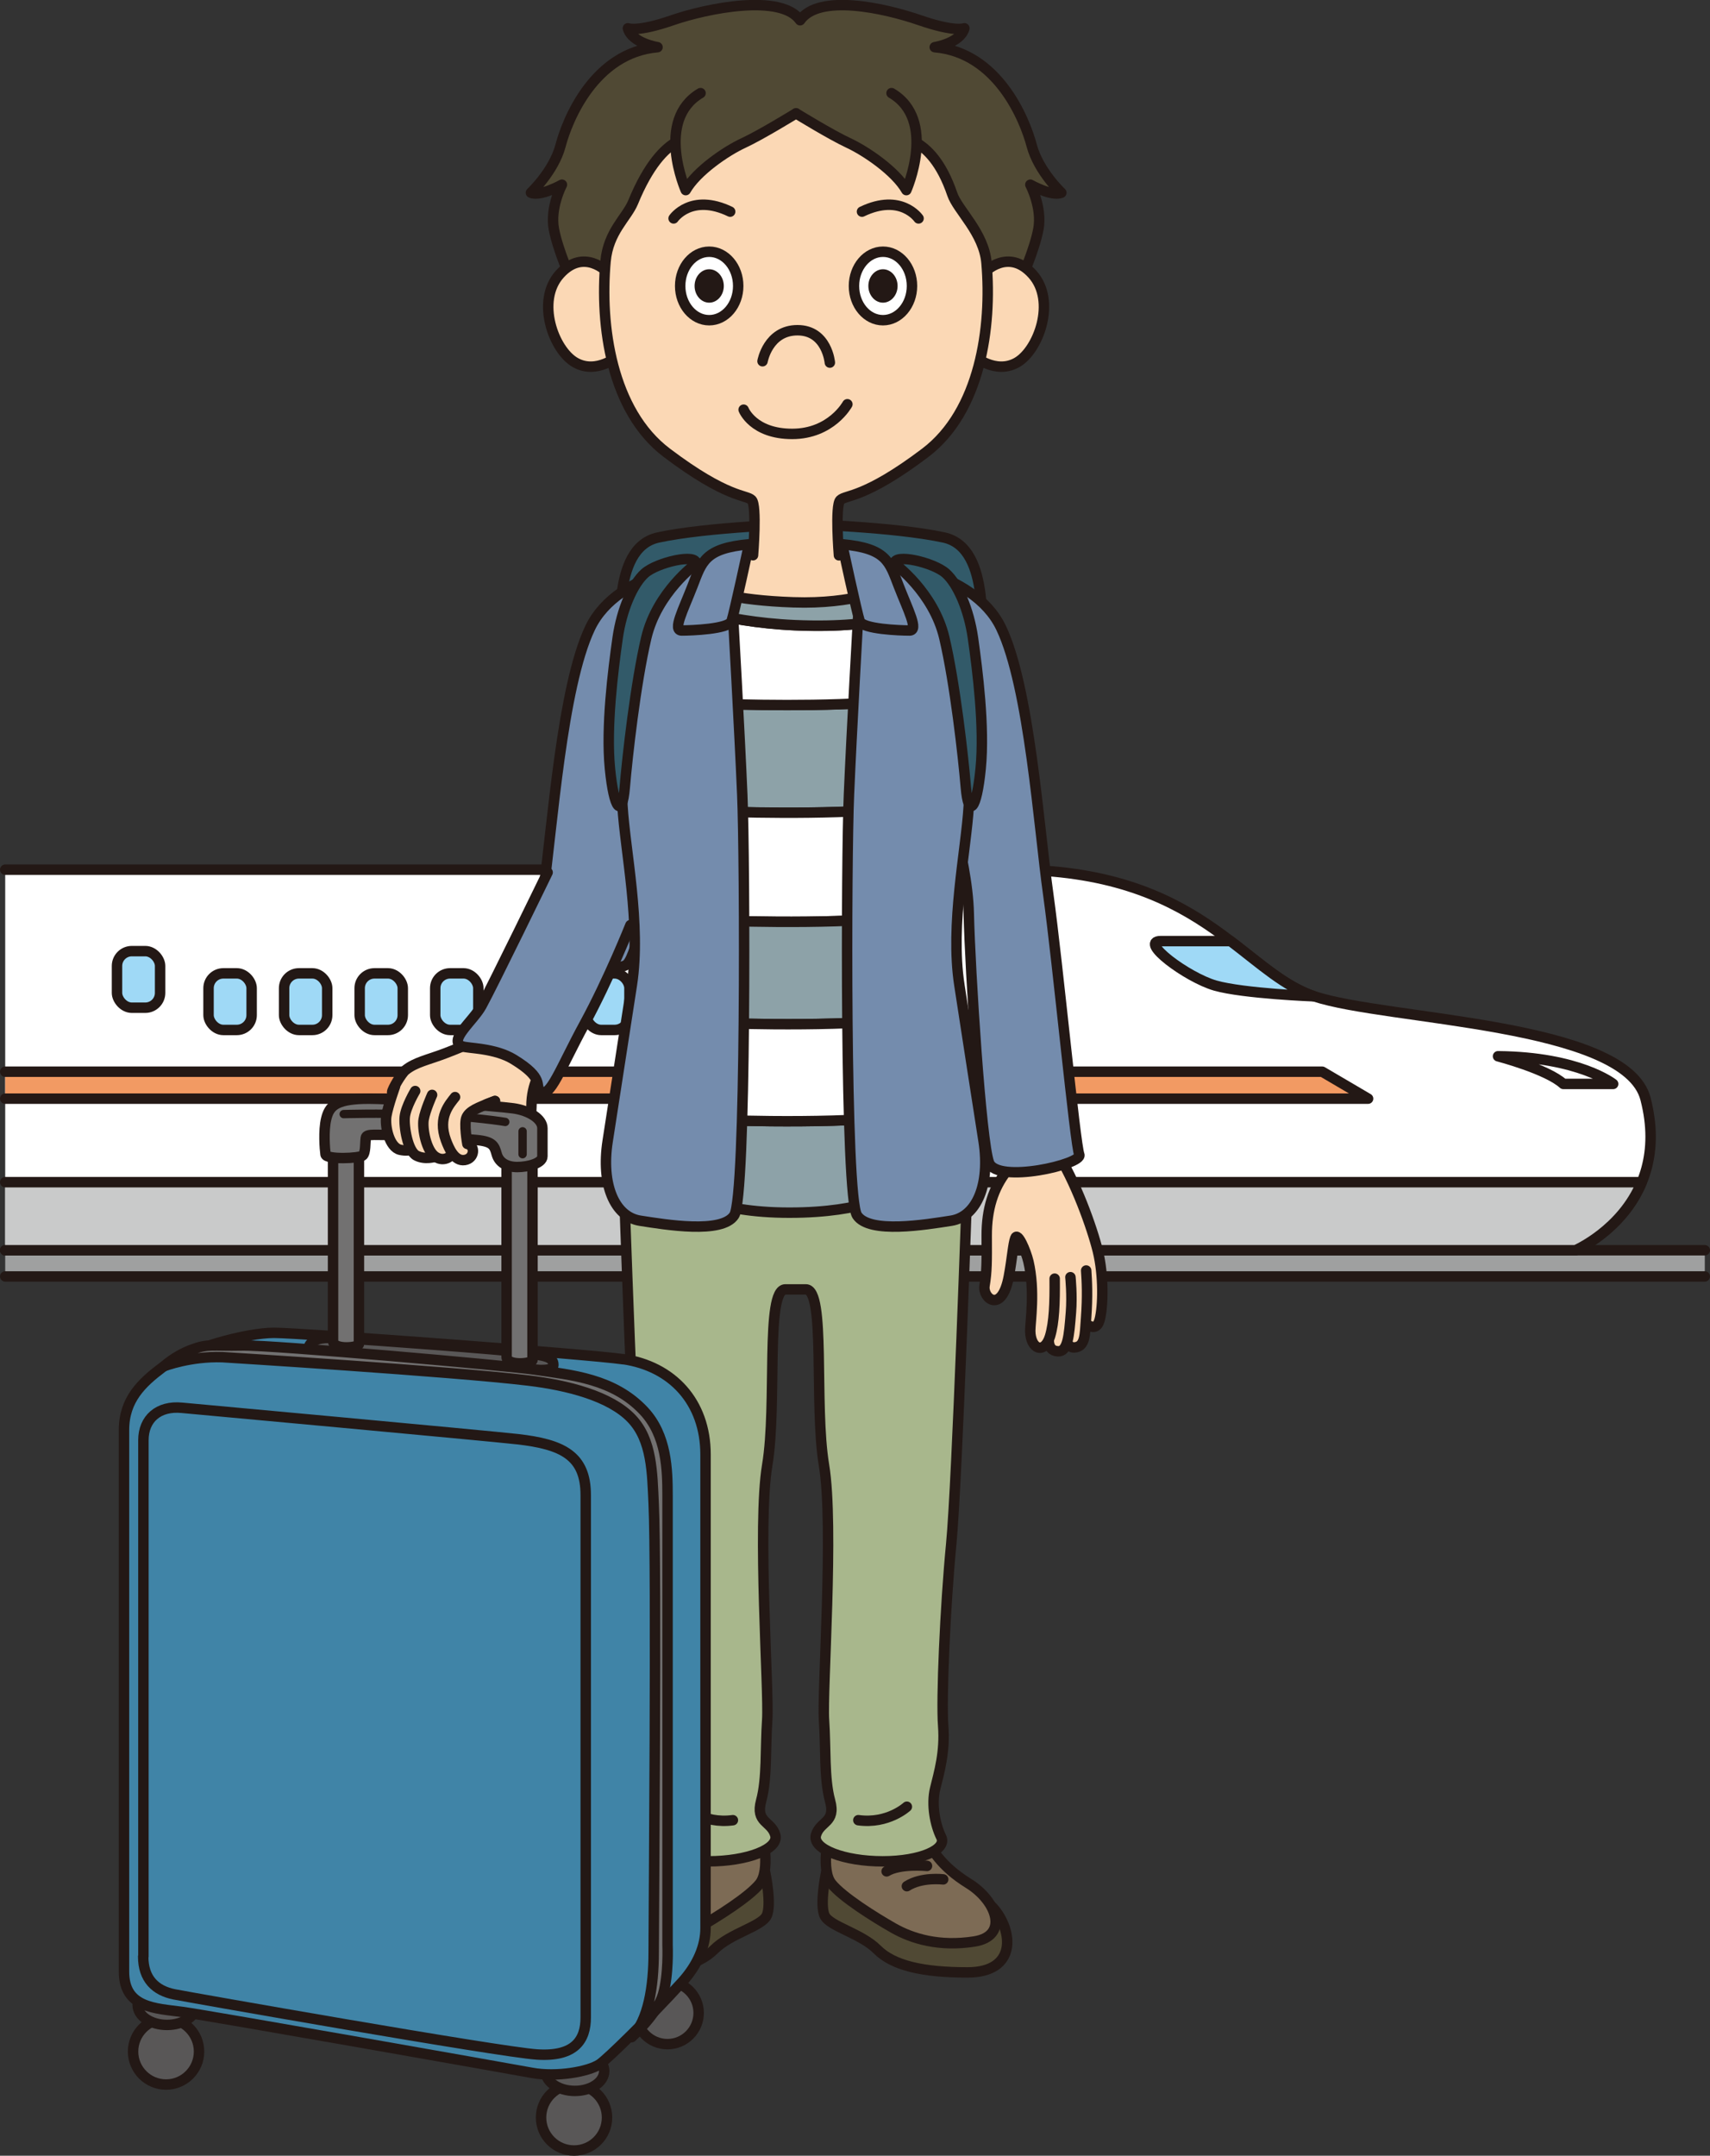 <?xml version="1.0" encoding="UTF-8"?>
<svg id="_レイヤー_1" data-name="レイヤー 1" xmlns="http://www.w3.org/2000/svg" viewBox="0 0 163.84 206.48">
  <rect x="0" y="0" width="163.84" height="206.48" fill="#333333" stroke="none"/>
  <defs>
    <style>
      .cls-1 {
        fill: #9fd9f6;
      }

      .cls-1, .cls-2, .cls-3, .cls-4, .cls-5, .cls-6, .cls-7, .cls-8, .cls-9, .cls-10, .cls-11, .cls-12, .cls-13, .cls-14, .cls-15, .cls-16 {
        stroke: #231815;
        stroke-linecap: round;
        stroke-linejoin: round;
      }

      .cls-2 {
        stroke-width: .8px;
      }

      .cls-2, .cls-3 {
        fill: none;
      }

      .cls-17 {
        fill: #9fa0a0;
      }

      .cls-4 {
        fill: #c9caca;
      }

      .cls-5 {
        fill: #f29a63;
      }

      .cls-18 {
        fill: #231815;
      }

      .cls-6 {
        fill: #fff;
      }

      .cls-7 {
        fill: #325a69;
      }

      .cls-8 {
        fill: #4084a7;
      }

      .cls-9 {
        fill: #8da2a8;
      }

      .cls-10 {
        fill: #748cad;
      }

      .cls-11 {
        fill: #504934;
      }

      .cls-12 {
        fill: #7d6b55;
      }

      .cls-13 {
        fill: #727171;
      }

      .cls-14 {
        fill: #595757;
      }

      .cls-15 {
        fill: #fbd8b5;
      }

      .cls-16 {
        fill: #a8b78c;
      }
    </style>
  </defs>
  <g>
    <rect class="cls-17" x=".5" y="119.75" width="162.84" height="2.52"/>
    <line class="cls-3" x1="163.34" y1="122.26" x2=".5" y2="122.26"/>
    <line class="cls-3" x1=".5" y1="119.75" x2="163.34" y2="119.75"/>
    <g>
      <path class="cls-6" d="M.5,83.3h96.39c18.19,0,22.06,9.81,29.03,12.13,6.97,2.32,29.85,2.52,31.74,9.81,2.71,10.45-6.71,14.52-6.71,14.52H.5"/>
      <path class="cls-1" d="M111.21,90.14c-2.13,0,2.52,3.48,5.23,4.26,2.71.77,9.48,1.03,9.48,1.03-2.79-.93-5.09-3.07-8.01-5.29h-6.7Z"/>
      <path class="cls-6" d="M143.53,101.17s4.71,1.23,6.26,2.65h4.77s-3.23-2.58-11.03-2.65Z"/>
      <path class="cls-4" d="M.5,119.75h150.45s4.45-1.92,6.35-6.52H.5"/>
      <rect class="cls-1" x="96.5" y="91.1" width="4.13" height="5.42" rx="1.42" ry="1.42"/>
      <rect class="cls-1" x="11.21" y="91.1" width="4.13" height="5.42" rx="1.42" ry="1.42"/>
      <g>
        <rect class="cls-1" x="85.14" y="93.23" width="4.13" height="5.42" rx="1.42" ry="1.42"/>
        <rect class="cls-1" x="77.9" y="93.23" width="4.13" height="5.42" rx="1.42" ry="1.42"/>
        <rect class="cls-1" x="70.66" y="93.23" width="4.13" height="5.42" rx="1.42" ry="1.42"/>
        <rect class="cls-1" x="63.42" y="93.23" width="4.13" height="5.42" rx="1.42" ry="1.42"/>
        <rect class="cls-1" x="56.18" y="93.23" width="4.13" height="5.42" rx="1.42" ry="1.42"/>
        <rect class="cls-1" x="48.94" y="93.23" width="4.13" height="5.42" rx="1.42" ry="1.42"/>
        <rect class="cls-1" x="41.7" y="93.23" width="4.13" height="5.42" rx="1.42" ry="1.42"/>
        <rect class="cls-1" x="34.46" y="93.23" width="4.13" height="5.42" rx="1.42" ry="1.42"/>
        <rect class="cls-1" x="27.22" y="93.23" width="4.13" height="5.42" rx="1.42" ry="1.42"/>
        <rect class="cls-1" x="19.98" y="93.23" width="4.13" height="5.42" rx="1.42" ry="1.42"/>
      </g>
      <polyline class="cls-5" points=".5 102.65 126.69 102.65 131.08 105.23 .5 105.23"/>
    </g>
  </g>
  <path class="cls-7" d="M94.4,61.68c-.74-.14.81-9.17-3.97-10.2s-13.68-1.29-13.68-1.29c0,0-8.9.26-13.68,1.29s-3.23,10.06-3.97,10.2"/>
  <g>
    <g>
      <g>
        <path class="cls-15" d="M96.66,108.22l4.22-.15s-.26,1.32.24,2.08c1.92,2.92,3.53,7.49,4.07,9.69.57,2.33.51,5.3.17,6.57-.37,1.4-1.52.46-2.88-1.25-.68-.85-2.4-.44-2.4-.44l-.39-4.94-3.03-11.58Z"/>
        <path class="cls-15" d="M104.07,121.69c.07,1.01.15,2.42-.01,4.58-.12,1.57-.06,2.75-1.15,2.79-1.23.05-1.38-3.52-1.38-3.52l-.56-2.55"/>
        <path class="cls-15" d="M102.56,122.33s.18,1.72.05,3.37c-.18,2.27-.3,3.78-1.25,3.73-1.23-.07-.84-1.52-.79-2.8.04-.78-.41-4.41-.41-4.41"/>
        <path class="cls-15" d="M101.05,122.47c.02,2.32-.04,4.19-.45,5.54-.54,1.74-1.87,1.23-1.89-.54,0-.82.48-3.82-.17-6.62-.26-1.09-1.04-2.86-1.26-2.27s-.3,1.96-.62,3.67c-.67,3.61-2.52,2.13-2.33.9.23-1.41.22-2.26.21-4.8-.01-2.53.63-4.55,1.92-6.2,1.15-1.48-.39-2.9-.05-3.51l4.48-.58"/>
      </g>
      <g>
        <path class="cls-11" d="M73.32,179.37s.65,3.1.13,4.13-3.48,1.68-5.03,3.23c-1.55,1.55-4.39,2.19-8.65,2.19-4.77,0-4.39-4-2.45-6.19,1.94-2.19,16-3.35,16-3.35Z"/>
        <path class="cls-12" d="M73.06,175.76s.77,3.35-.26,4.65c-1.03,1.29-4.13,3.23-5.94,4.26-1.81,1.03-4.39,1.81-7.74,1.29s-2.19-3.87.52-5.55,3.61-3.35,4.26-4.65,8-1.42,9.16,0Z"/>
        <path class="cls-3" d="M62.09,180.01s2.06-.26,3.48.65"/>
        <path class="cls-3" d="M63.64,178.72s2.58-.26,3.87.52"/>
        <path class="cls-11" d="M79.15,179.37s-.65,3.1-.13,4.13c.52,1.03,3.48,1.68,5.03,3.23,1.55,1.55,4.39,2.19,8.65,2.19,4.77,0,4.39-4,2.45-6.19-1.94-2.19-16-3.35-16-3.35Z"/>
        <path class="cls-12" d="M79.4,175.76s-.77,3.35.26,4.65c1.03,1.29,4.13,3.23,5.94,4.26,1.81,1.03,4.39,1.81,7.74,1.29,3.35-.52,2.19-3.87-.52-5.55-2.71-1.68-3.61-3.35-4.26-4.65s-8-1.42-9.16,0Z"/>
        <path class="cls-3" d="M90.37,180.01s-2.06-.26-3.48.65"/>
        <path class="cls-3" d="M88.82,178.72s-2.58-.26-3.87.52"/>
        <path class="cls-16" d="M92.69,113.05s-.97,28.84-1.55,34.84c-.58,6-.97,14.9-.77,17.42.19,2.52-.39,4.45-.77,6s0,3.48.58,4.65c.58,1.16-1.94,2.32-5.61,2.32-3.68,0-6.77-1.16-6.39-2.52.39-1.35,1.94-1.16,1.35-3.29-.58-2.13-.39-5.03-.58-7.74-.19-2.71.97-18.58,0-24.39-.97-5.81.19-16.84-1.74-16.84h-1.96c-1.94,0-.77,11.03-1.74,16.84-.97,5.81.19,21.68,0,24.39-.19,2.71,0,5.61-.58,7.74s.97,1.94,1.35,3.29c.39,1.35-2.71,2.52-6.39,2.52s-6.19-1.16-5.61-2.32.97-3.1.58-4.65c-.39-1.55-.97-3.48-.77-6s-.19-11.42-.77-17.42c-.58-6-1.55-34.84-1.55-34.84,0,0,7.35-3.87,14.71-4.45,7.35-.58,18.22,4.45,18.22,4.45Z"/>
        <path class="cls-3" d="M65.57,173.05s1.81,1.68,4.65,1.29"/>
        <path class="cls-3" d="M86.89,173.05s-1.81,1.68-4.65,1.29"/>
        <path class="cls-15" d="M76.03,51.89s-5.68,0-6.84,1.94-.77,3.61,1.16,4.39c1.94.77,12.06,1.35,13.42-.26s.39-3.74-.13-4.52-4.9-1.55-7.61-1.55Z"/>
        <g>
          <path class="cls-9" d="M85.33,77.48l-.1-10.31c-6.15.54-14.05.34-17.98.19-.18,3.07-.37,6.59-.57,10.3,3.71.16,12.17.41,18.65-.17Z"/>
          <path class="cls-6" d="M85.23,67.17l-.08-7.92c-1.69.45-4.63.83-9,.64-3.63-.16-6.61-.75-8.39-1.18-.12,1.9-.3,4.95-.51,8.65,3.93.16,11.83.36,17.98-.19Z"/>
          <path class="cls-9" d="M85.15,59.25l-.03-2.91s-3.29,1.55-9.1,1.35c-5.81-.19-8.13-1.16-8.13-1.16,0,0-.05.79-.13,2.17,1.78.43,4.76,1.02,8.39,1.18,4.37.19,7.31-.19,9-.64Z"/>
          <path class="cls-6" d="M66.69,77.65c-.18,3.39-.36,6.93-.52,10.43,3.4.15,12.46.47,19.27-.16l-.1-10.44c-6.48.58-14.94.33-18.65.17Z"/>
          <path class="cls-9" d="M66.17,88.08c-.16,3.37-.29,6.7-.4,9.79,3.04.14,12.66.52,19.77-.15l-.1-9.8c-6.81.63-15.87.31-19.27.16Z"/>
          <path class="cls-9" d="M65.53,107.15c-.04,3.43.03,5.92.24,6.87,0,0,2.52,2.13,9.87,2.13s10.06-1.94,10.06-1.94l-.07-7.21c-7.32.69-17.34.28-20.1.15Z"/>
          <path class="cls-6" d="M65.76,97.87c-.12,3.47-.21,6.65-.24,9.28,2.76.13,12.79.55,20.1-.15l-.09-9.28c-7.12.66-16.74.29-19.77.15Z"/>
        </g>
        <path class="cls-10" d="M68.28,53.82s-9.03.65-11.74,6.32c-2.71,5.68-3.61,19.1-4.52,25.55l-.85,4.35s7.47,3.6,8.9,2.32c1.02-.9,2.12-7.67,4.55-13.65,1.73-4.25,3.97-6.19,3.97-6.19"/>
        <path class="cls-11" d="M97.81,26.85s1.29-2.84,1.68-4.9c.39-2.06-.77-4.26-.77-4.26,0,0,2.06,1.16,2.97.77,0,0-2.19-2.06-2.84-4.52s-3.23-8.9-9.29-9.42c0,0,2.45-.39,2.84-1.81,0,0-.9.39-4.26-.77-3.35-1.16-9.68-2.58-11.48,0-1.81-2.58-8.88-1.16-12.24,0-3.35,1.16-4.26.77-4.26.77.39,1.42,2.84,1.81,2.84,1.81-6.06.52-8.65,6.97-9.29,9.42s-2.84,4.52-2.84,4.52c.9.39,2.97-.77,2.97-.77,0,0-1.16,2.19-.77,4.26.39,2.06,1.68,4.9,1.68,4.9"/>
        <path class="cls-15" d="M58.22,26.08s-2.27-2.4-4.59.18-.57,7.31,1.5,8.47c2.06,1.16,4.13-.65,4.13-.65l-1.03-8Z"/>
        <path class="cls-15" d="M94.33,26.08s2.27-2.4,4.59.18.57,7.31-1.5,8.47-4.13-.65-4.13-.65l1.03-8Z"/>
        <path class="cls-15" d="M72.15,53.18s.39-4.77-.13-5.29-2.32-.13-8.13-4.52c-5.31-4.01-6.43-12.16-5.87-18.34.26-2.84,2.03-4.18,2.64-5.66,2.97-7.23,6.19-6.19,6.19-6.19,0,0,5.42-2.32,9.42-2.32s9.4,2.32,9.4,2.32c0,0,3.5-.65,5.57,5.42.52,1.54,3.03,3.68,3.28,6.59.53,6.16-.61,14.21-5.88,18.19-5.81,4.39-7.61,4-8.13,4.52s-.13,5.29-.13,5.29"/>
        <ellipse class="cls-6" cx="67.95" cy="27.39" rx="2.78" ry="3.28"/>
        <ellipse class="cls-18" cx="67.95" cy="27.39" rx="1.4" ry="1.6"/>
        <path class="cls-3" d="M64.54,20.92s1.68-2.45,5.42-.65"/>
        <path class="cls-6" d="M87.38,27.39c0,1.81-1.25,3.28-2.78,3.28-1.54,0-2.78-1.47-2.78-3.28,0-1.81,1.25-3.28,2.78-3.28,1.54,0,2.78,1.47,2.78,3.28Z"/>
        <path class="cls-18" d="M86,27.39c0,.88-.63,1.6-1.4,1.6s-1.4-.72-1.4-1.6c0-.88.63-1.6,1.4-1.6s1.4.72,1.4,1.6Z"/>
        <path class="cls-3" d="M88.01,20.92s-1.68-2.45-5.42-.65"/>
        <path class="cls-11" d="M85.42,8.92c4.39,2.58,1.42,9.29,1.42,9.29-1.03-1.81-3.87-3.74-5.55-4.52s-5.03-2.84-5.03-2.84h.02s-3.35,2.06-5.03,2.84c-1.68.77-4.52,2.71-5.55,4.52,0,0-2.97-6.71,1.42-9.29"/>
        <path class="cls-3" d="M73.06,34.6s.52-2.97,3.35-2.97,3.1,3.1,3.1,3.1"/>
        <path class="cls-3" d="M71.25,39.24s.9,2.32,4.65,2.32,5.29-2.84,5.29-2.84"/>
        <path class="cls-10" d="M70.22,58.72s.65,11.48.9,17.42c.26,5.94.39,38.45-.77,40.26s-6.58.9-9.03.52c-2.45-.39-3.74-3.48-3.1-7.61s1.58-10.17,2.32-14.97c.9-5.81-.65-12.9-.9-17.16s-.77-11.23-.13-13.42"/>
        <path class="cls-10" d="M71.77,52.14s-1.42,6.58-1.68,7.35-3.87.9-4.77.9.13-1.94,1.03-4.26c.9-2.32,1.16-3.61,5.42-4Z"/>
        <path class="cls-10" d="M84.18,53.82s9.03.65,11.74,6.32c2.71,5.68,3.61,19.1,4.52,25.55.9,6.45,2.58,24,2.97,24.9s-7.87,2.84-8.65.77c-.77-2.06-1.81-18.32-1.94-23.87s-2.84-13.29-2.84-13.29"/>
        <path class="cls-10" d="M82.24,58.72s-.65,11.48-.9,17.42c-.26,5.94-.39,38.45.77,40.26s6.58.9,9.03.52c2.45-.39,3.74-3.48,3.1-7.61-.65-4.13-1.58-10.17-2.32-14.97-.9-5.81.65-12.9.9-17.16.26-4.26.77-11.23.13-13.42"/>
        <path class="cls-10" d="M80.69,52.14s1.42,6.58,1.68,7.35,3.87.9,4.77.9-.13-1.94-1.03-4.26-1.16-3.61-5.42-4Z"/>
      </g>
    </g>
    <g>
      <g>
        <path class="cls-15" d="M46.4,98.98c-.53.59-1.33.98-3.75,1.91-1.62.62-2.87.85-3.81,1.62-.36.29-1.27,1.82-1.27,2.1s8,4.03,10.04,4.3,3.31-.83,3.31-2.98.99-3.48.99-3.48"/>
        <g>
          <circle class="cls-14" cx="15.91" cy="196.5" r="3.16"/>
          <ellipse class="cls-14" cx="16" cy="192.05" rx="2.81" ry="1.9"/>
          <circle class="cls-14" cx="55" cy="202.82" r="3.16"/>
          <circle class="cls-14" cx="63.95" cy="192.8" r="2.99"/>
          <ellipse class="cls-14" cx="55.08" cy="198.37" rx="2.81" ry="1.9"/>
          <path class="cls-8" d="M59.72,130.18c4.67.68,7.88,4.08,7.88,9.14v45.36c0,1.68-.73,3.5-2.26,5.18-3.03,3.32-7.13,7.35-7.88,7.85-1.09.73-4.16,1.26-6.49.83s-30.85-5.47-33.47-5.83c-2.63-.36-5.62-.36-5.62-3.87v-51.87c0-2.92,1.71-4.52,3.65-5.98,2.41-1.82,8.09-3.33,10.72-3.33s30.21,2.05,33.47,2.53Z"/>
          <path class="cls-3" d="M13.72,187.4c0,2.14,1.17,3.26,2.97,3.62,1.18.24,31.11,5.52,34.76,5.76,3.65.24,4.67-1.41,4.67-3.55v-50.03c0-3.79-2.24-4.86-6.51-5.35-2.72-.31-32.18-3.01-32.18-3.01-2.26-.22-3.69,1.06-3.69,3.11v49.44Z"/>
          <path class="cls-14" d="M30.18,128.39c-.8.5-1.15.92,2.06,1.36,3.21.44,14.65,1.49,16.84,1.42,2.19-.07,3.94.35,3.94-.45s-.91-.86-2.66-1.15c-1.75-.29-15.7-1.29-17.02-1.36-1.31-.07-2.57-.17-3.15.19Z"/>
          <g>
            <path class="cls-13" d="M34.39,128.73v-18.52h-2.48v18.23c0,.88,2.48.66,2.48.29Z"/>
            <path class="cls-13" d="M51.02,130.26v-19.13h-2.48v18.84c0,.88,2.48.66,2.48.29Z"/>
            <path class="cls-13" d="M37.82,108.68c-1.6.09-2.7-.15-2.77.29s0,1.41-.29,1.7-3.5.41-3.57-.1-.22-2.26.07-3.43c.29-1.17.88-1.82,3.57-1.9,2.7-.07,12.83.7,14.37.92s2.77,1.02,2.77,1.9v2.7c0,.66-1.39,1.02-2.41,1.02s-1.75-.44-1.97-1.24c-.22-.8-.39-1.19-1.85-1.34s-6.68-.61-7.92-.53Z"/>
            <path class="cls-2" d="M32.93,106.71c.11,0,3.06-.1,7.12.02,3.75.12,7.25.54,8.36.73"/>
            <line class="cls-2" x1="50.07" y1="108.36" x2="50.07" y2="110.55"/>
          </g>
          <path class="cls-13" d="M63.96,186.35v-43.04c0-2.56-.08-5.83-2.27-8.17-2.9-3.09-6.85-3.43-10.47-3.96-2.41-.36-25.17-2.37-28.05-2.31s-3.22-.2-4.85.42c-1.62.62-2.58,1.56-2.58,1.56,0,0,2.49-.96,5.55-.86,0,0,22.05,1.36,29.34,2.24,3.74.45,7.83,1.48,9.89,3.65,1.96,2.06,1.97,5.18,2.11,8.17.29,6.13,0,39.77,0,42.98s-.51,6.49-2.11,8.09c0,0,2.44-2.2,3-4.08.56-1.87.44-4.69.44-4.69Z"/>
        </g>
        <path class="cls-15" d="M37.85,104.06s-.66,1.82-.83,2.81.28,3.03,1.32,3.26,1.6-.22,1.71-.39.53-2.52.53-2.52l4.76-.96,2.08-.81"/>
        <path class="cls-15" d="M39.78,104.5s-.9,1.51-1,2.47.29,3.27,1.11,3.71,1.82.11,1.82.11l.11-1.16v-3.31"/>
        <path class="cls-15" d="M41.4,104.87s-.66,1.47-.81,2.35.24,2.98,1.12,3.57,1.69-.09,1.77-.61-.53-3.26.35-4.21"/>
        <path class="cls-15" d="M47.43,105.46c-1.77.66-2.43.96-2.72,1.54s.07,2.57.07,2.57c.79.17.7,1.4-.26,1.54s-1.49-1.07-1.8-1.91c-.81-2.21.37-3.46.88-4.12"/>
      </g>
      <path class="cls-10" d="M52.47,83.56s-5.27,10.85-6.34,12.79c-.79,1.44-3.26,3.35-1.84,3.87.59.21,3.12.14,4.94,1.26,3,1.84,1.99,2.47,2.52,3,.9.9,1.94-2.16,4.26-6.42s4.39-9.45,4.39-9.45"/>
    </g>
  </g>
  <path class="cls-7" d="M66.69,54s-3.74,2.71-4.77,7.1c-1.03,4.39-1.81,11.35-2.06,14.32s-1.03,2.19-1.42-1.81c-.39-4,.3-9.41.74-12.52.39-2.71,1.45-5.16,2.61-6.19s5.03-1.94,4.9-.9Z"/>
  <path class="cls-7" d="M85.71,54s3.74,2.71,4.77,7.1,1.81,11.35,2.06,14.32,1.03,2.19,1.42-1.81-.3-9.41-.74-12.52c-.39-2.71-1.45-5.16-2.61-6.19-1.16-1.03-5.03-1.94-4.9-.9Z"/>
</svg>